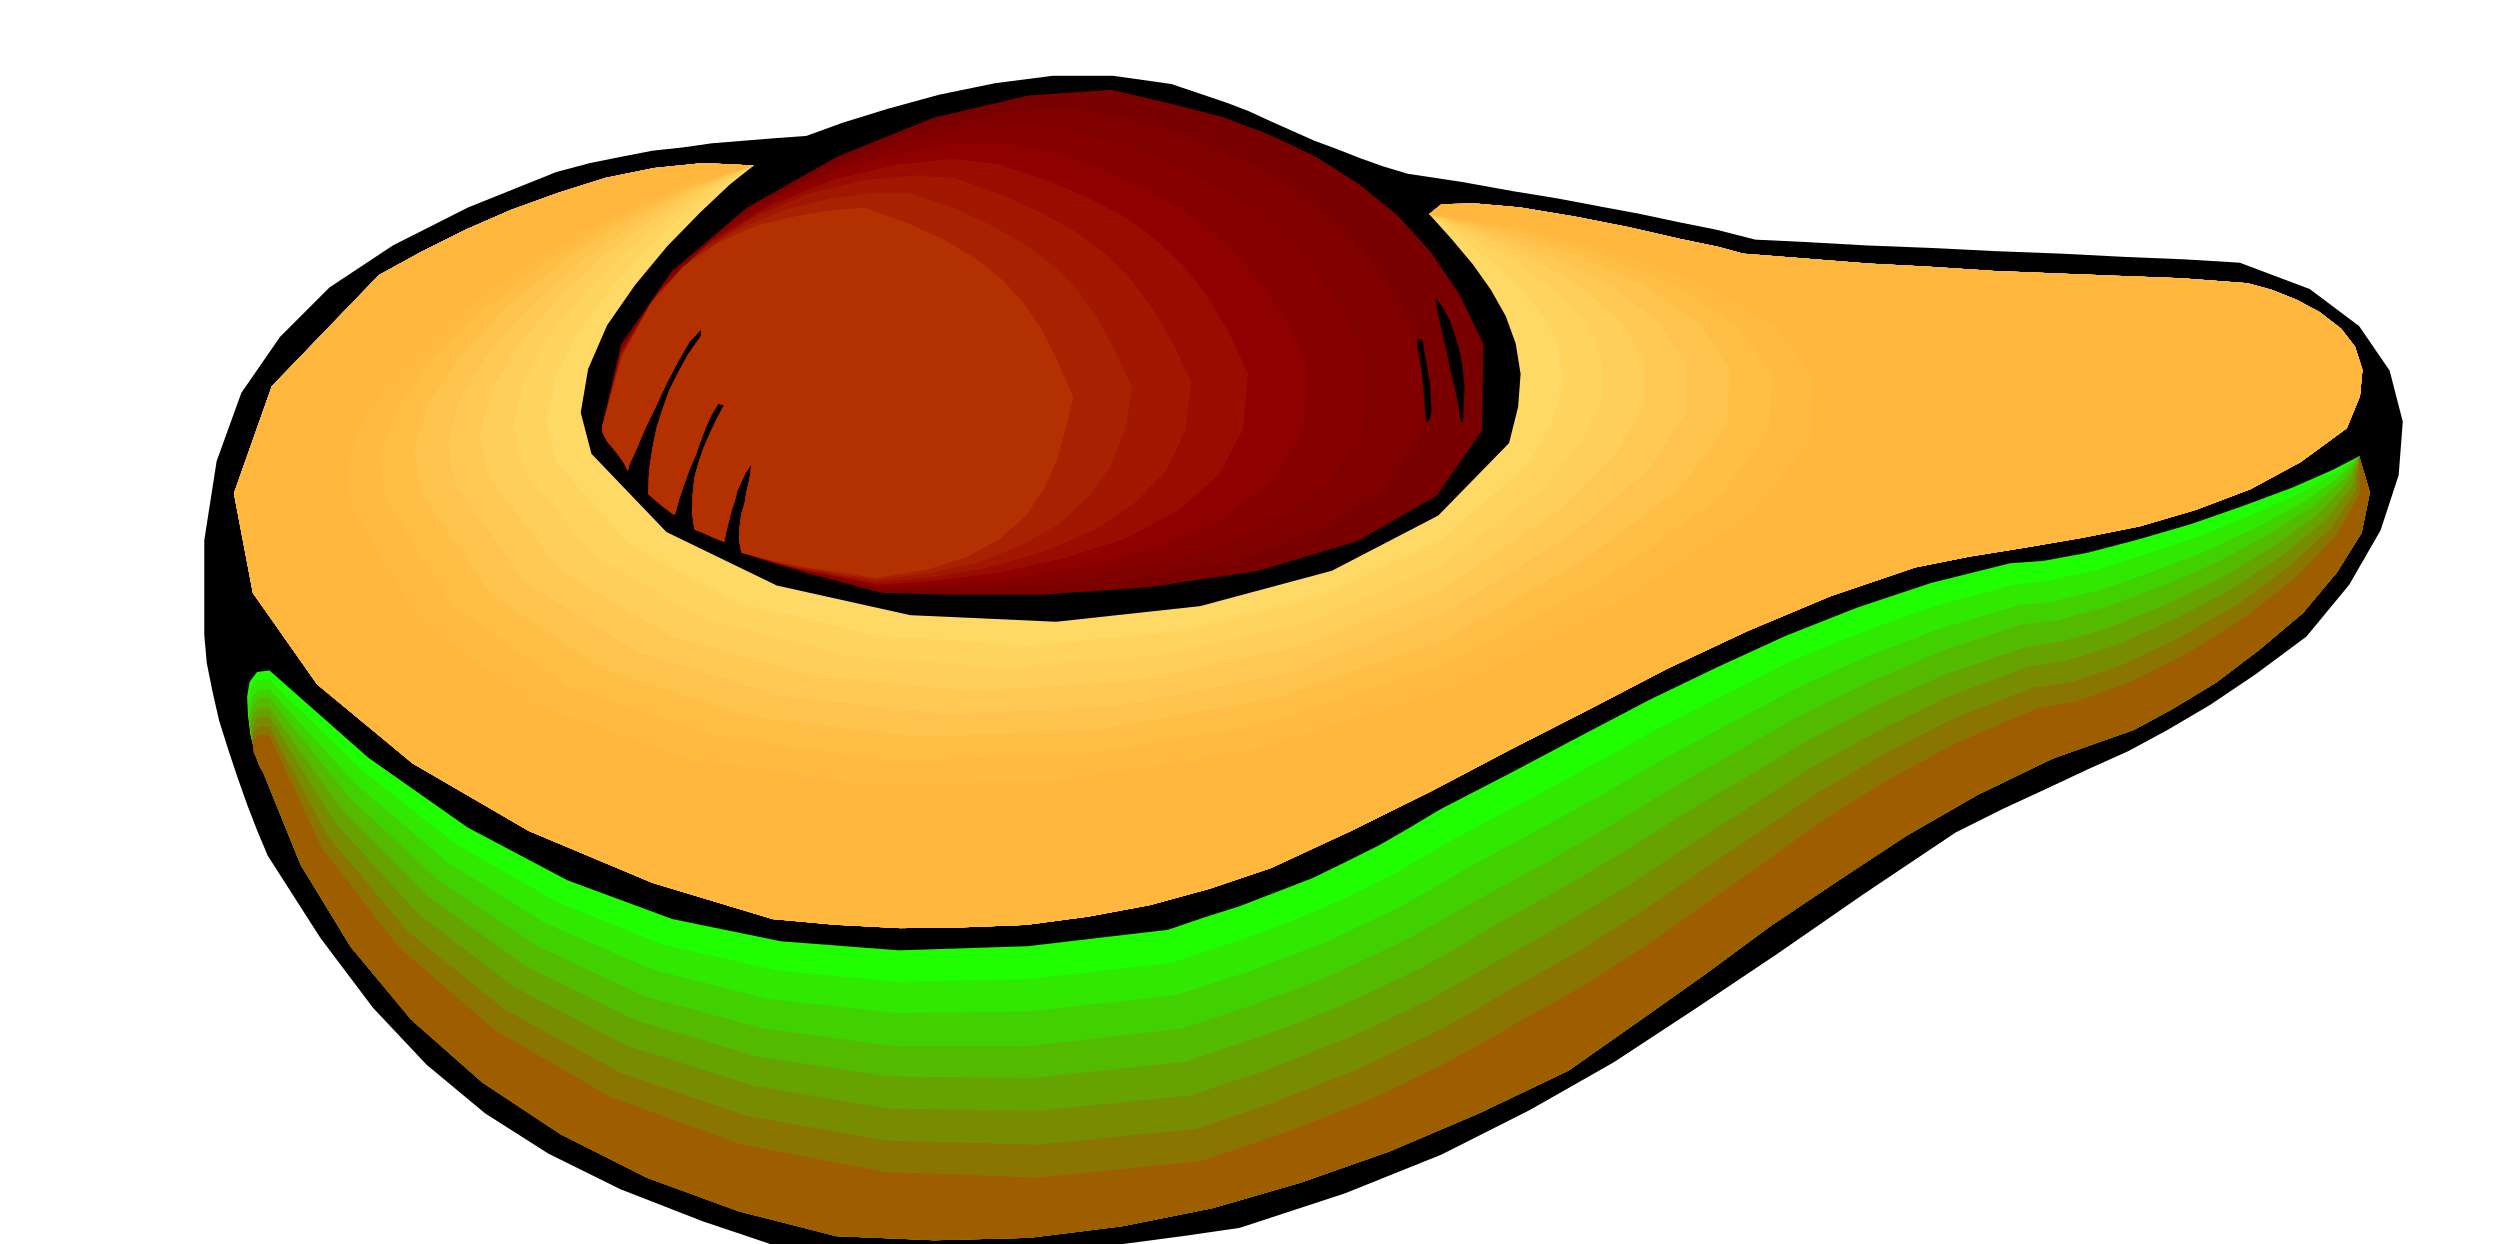 <svg xmlns="http://www.w3.org/2000/svg" width="490.455" height="244.119" fill-rule="evenodd" stroke-linecap="round" preserveAspectRatio="none" viewBox="0 0 3035 1511"><style>.brush1{fill:#000}.pen1{stroke:none}</style><path d="m969 1522-116-39-100-39-87-43-77-49-71-59-65-69-64-85-64-100-13-31-12-31-12-34-11-33-11-35-8-35-7-35-3-34V656l15-96 30-83 47-68 60-60 77-51 91-46 107-43 41-11 40-8 36-7 37-4 35-5 37-3 37-3 41-3 44-16 55-17 62-17 68-14 70-9h73l71 10 68 23 26 10 26 12 27 12 27 12 27 10 28 11 28 10 30 9 66 10 61 11 55 9 53 10 48 9 47 10 45 9 47 12 63 3 71 4 77 3 81 4 79 3 78 4 73 3 66 4 85 32 60 45 37 54 16 62-5 65-22 67-38 66-52 63-62 46-55 37-51 30-48 26-49 22-49 23-54 25-58 29-112 75-104 72-100 67-99 65-102 58-107 54-117 47-128 42-69 10-68 9-68 8-66 6-67 3-66 2-66-3-66-4z" class="pen1 brush1"/><path d="m1015 1499-118-30-112-41-105-52-95-63-86-76-73-87-61-100-45-111-6-11-5-17-5-21-3-22-1-22 3-18 9-12 15-2 120 106 121 85 121 64 127 47 132 27 143 11 156-5 171-20 44-15 44-14 44-17 44-17 41-20 40-20 38-22 35-21 87-45 85-45 82-43 83-40 83-38 86-34 90-30 96-24 41-3 54-10 61-16 65-19 63-22 59-22 48-21 33-17 13 44-10 49-30 48-41 49-52 44-54 41-53 32-46 25-99 35-91 44-87 50-82 54-82 55-80 59-82 58-84 59-109 52-108 46-108 38-107 31-110 21-112 14-116 3-119-6z" class="pen1" style="fill:#1fff00"/><path d="m1015 1501-118-31-112-41-105-53-95-63-86-76-73-87-61-100-45-111-5-11-5-16-6-20-2-19-1-20 3-16 8-11 15-1 112 110 116 91 121 69 129 52 136 31 147 14 160-3 175-20 44-15 46-15 45-17 45-18 43-20 41-20 38-22 36-21 87-46 83-45 81-45 81-41 81-41 85-35 89-32 97-26 42-5 55-12 63-20 66-22 63-26 57-26 44-25 29-20 13 44-10 49-30 48-41 49-52 44-54 41-53 32-46 25-99 35-91 44-87 50-82 54-82 55-80 59-82 58-84 59-109 52-108 46-108 38-107 31-110 22-112 14-116 3-119-5z" class="pen1" style="fill:#30e800"/><path d="m1015 1501-118-31-112-41-105-53-95-63-86-76-73-87-61-100-45-111-5-11-5-14-5-18-2-17-1-18 4-14 7-9 14-1 104 114 112 96 121 75 130 56 139 35 152 17 164-2 179-20 44-14 47-15 46-18 47-18 44-21 44-21 39-22 37-22 85-46 82-45 79-46 79-42 79-42 84-38 89-34 97-29 43-5 57-14 64-22 67-26 63-30 55-30 41-29 24-25 13 44-10 49-30 48-41 49-52 44-54 41-53 32-46 25-99 35-91 44-87 50-82 54-82 55-80 59-82 58-84 59-109 52-108 46-108 38-107 31-110 22-112 14-116 3-119-5z" class="pen1" style="fill:#42d100"/><path d="m1015 1501-118-30-112-41-105-53-95-63-86-76-73-88-61-100-45-111-5-10-5-13-4-16-2-16-1-16 4-12 7-8 13-1 96 120 108 101 120 80 132 62 144 39 156 21h168l183-21 44-14 47-16 48-18 48-19 46-22 44-21 41-23 37-21 85-46 80-46 77-47 78-44 78-44 83-40 88-38 97-32 43-5 58-16 65-24 68-29 63-34 54-34 39-34 19-28 13 44-10 49-30 48-41 49-52 44-54 41-53 32-46 25-99 35-91 44-87 50-82 54-82 55-80 59-82 58-84 59-109 52-108 46-108 38-107 31-110 22-112 14-116 3-119-5z" class="pen1" style="fill:#54ba00"/><path d="m1015 1501-118-30-112-41-105-53-95-63-86-76-73-88-61-100-45-111-5-9-4-12-4-14-2-14-1-14 4-10 6-6h13l88 123 104 105 119 85 134 66 147 44 161 24 173 2 186-20 45-15 48-16 49-18 50-20 47-22 46-22 41-23 36-22 85-47 79-46 76-48 76-45 76-45 81-42 87-39 97-33 45-7 60-18 66-27 69-33 63-38 53-39 36-38 14-32 13 44-10 49-30 48-41 49-52 44-54 41-53 32-46 25-99 35-91 44-87 50-82 54-82 55-80 59-82 58-84 59-109 52-108 46-108 38-107 31-110 22-112 14-116 3-119-5z" class="pen1" style="fill:#66a300"/><path d="m1015 1501-118-30-112-41-105-53-95-63-86-76-73-88-61-100-45-111-5-9-4-10-3-12-2-12v-12l3-9 6-5h12l79 128 101 111 118 90 137 71 151 48 165 28 178 3 190-19 44-15 49-16 50-20 51-20 49-23 46-22 42-24 37-21 84-47 79-47 74-49 74-47 74-47 80-44 86-42 98-37 46-7 61-19 67-30 70-36 63-42 52-42 33-42 9-37 13 44-10 49-30 48-41 49-52 44-54 41-53 32-46 25-99 35-91 44-87 50-82 54-82 55-80 59-82 58-84 59-109 52-108 46-108 38-107 31-110 22-112 14-116 3-119-5z" class="pen1" style="fill:#788c00"/><path d="m1015 1501-118-30-112-41-105-53-95-63-86-76-73-88-61-100-45-111-5-9-3-9-4-10-1-9v-10l3-6 6-4 11 1 71 132 97 116 118 95 139 76 154 53 170 30 182 5 193-19 44-15 50-17 51-20 53-21 50-24 48-23 43-24 37-22 84-47 77-48 73-50 72-48 73-49 78-46 86-44 98-38 47-7 62-21 69-33 70-40 63-46 51-47 30-46 4-41 13 44-10 49-30 48-41 49-52 44-54 41-53 32-46 25-99 35-91 44-87 50-82 54-82 55-80 59-82 58-84 59-109 52-108 46-108 38-107 31-110 22-112 14-116 3-119-5z" class="pen1" style="fill:#8a7500"/><path d="m1015 1501-118-30-112-41-105-53-95-63-86-76-73-88-61-100-45-111-5-8-3-8-4-9-1-7v-8l3-4 6-3 11 1 64 137 93 120 117 101 140 81 157 57 175 34 187 7 197-20 45-15 50-17 53-20 54-21 51-24 49-24 43-24 38-22 84-47 76-49 71-50 71-50 71-51 77-48 85-46 98-42 47-8 64-23 70-35 71-44 63-50 49-51 28-50-1-45 13 44-10 49-30 48-41 49-52 44-54 41-53 32-46 25-99 35-91 44-87 50-82 54-82 55-80 59-82 58-84 59-109 52-108 46-108 38-107 31-110 22-112 14-116 3-119-5z" class="pen1" style="fill:#9e5e00"/><path d="m938 1116-146-44-150-63-141-82-116-96-78-111-23-121 46-130 130-135 51-28 54-27 55-24 58-21 57-18 59-12 60-6 61 3-29 23-36 34-40 41-39 47-34 49-23 53-9 53 13 50 91 95 134 65 162 36 177 8 175-19 160-43 129-67 86-88 11-44 3-40-6-37-12-33-18-32-22-31-26-31-27-30 15-12 40-1 56 5 66 11 66 13 61 14 48 10 29 8 76 6 76 6 76 4 76 5 75 3 77 3 78 3 79 6 29 8 30 12 28 15 26 20 17 22 9 28-3 32-16 39-56 41-61 33-66 25-68 20-70 14-70 12-68 11-65 13-103 35-100 42-98 46-96 50-96 49-95 50-97 48-97 45-74 25-73 20-75 14-75 10-77 3-76 1-78-4-77-7z" class="pen1" style="fill:#ffd966"/><path d="m938 1116-146-44-150-63-141-82-116-96-78-111-23-121 46-130 130-135 51-28 54-27 55-24 58-21 57-18 59-12 60-6 61 3-39 24-44 35-48 43-44 49-39 52-27 54-10 52 11 51 90 101 135 71 166 39 183 12 184-18 172-43 144-68 104-89 31-53 13-47-4-42-17-37-29-35-34-32-39-31-39-29 15-12 40-1 56 5 66 11 66 13 61 14 48 10 29 8 76 6 76 6 76 4 76 5 75 3 77 3 78 3 79 6 29 8 30 12 28 15 26 20 17 22 9 28-3 32-16 39-56 41-61 33-66 25-68 20-70 14-70 12-68 11-65 13-103 35-100 42-98 46-96 50-96 49-95 50-97 48-97 45-74 25-73 20-75 14-75 10-77 3-76 1-78-4-77-7z" class="pen1" style="fill:#ffd45e"/><path d="m938 1116-146-44-150-63-141-82-116-96-78-111-23-121 46-130 130-135 51-28 54-27 55-24 58-21 57-18 59-12 60-6 61 3-49 25-53 37-55 44-50 50-43 52-29 55-13 54 11 51 88 107 136 76 169 44 188 15 192-15 183-41 159-68 121-92 52-61 24-54-3-49-21-42-38-38-46-34-52-30-51-27 15-12 40-1 56 5 66 11 66 13 61 14 48 10 29 8 76 6 76 6 76 4 76 5 75 3 77 3 78 3 79 6 29 8 30 12 28 15 26 20 17 22 9 28-3 32-16 39-56 41-61 33-66 25-68 20-70 14-70 12-68 11-65 13-103 35-100 42-98 46-96 50-96 49-95 50-97 48-97 45-74 25-73 20-75 14-75 10-77 3-76 1-78-4-77-7z" class="pen1" style="fill:#ffcf59"/><path d="m938 1116-146-44-150-63-141-82-116-96-78-111-23-121 46-130 130-135 51-28 54-27 55-24 58-21 57-18 59-12 60-6 61 3-59 26-62 38-62 46-55 52-48 55-32 56-14 54 10 51 86 113 137 81 172 48 194 18 200-13 195-41 174-70 140-95 72-70 33-60-1-53-26-46-48-41-59-35-65-30-62-25 15-12 40-1 56 5 66 11 66 13 61 14 48 10 29 8 76 6 76 6 76 4 76 5 75 3 77 3 78 3 79 6 29 8 30 12 28 15 26 20 17 22 9 28-3 32-16 39-56 41-61 33-66 25-68 20-70 14-70 12-68 11-65 13-103 35-100 42-98 46-96 50-96 49-95 50-97 48-97 45-74 25-73 20-75 14-75 10-77 3-76 1-78-4-77-7z" class="pen1" style="fill:#ffc954"/><path d="m938 1116-146-44-150-63-141-82-116-96-78-111-23-121 46-130 130-135 51-28 54-27 55-24 58-21 57-18 59-12 60-6 61 3-69 27-70 40-68 47-61 54-51 55-36 57-16 55 8 51 84 119 138 86 175 53 200 22 208-10 206-40 188-71 158-98 93-78 44-68v-60l-31-50-57-43-71-36-78-30-74-23 15-12 40-1 56 5 66 11 66 13 61 14 48 10 29 8 76 6 76 6 76 4 76 5 75 3 77 3 78 3 79 6 29 8 30 12 28 15 26 20 17 22 9 28-3 32-16 39-56 41-61 33-66 25-68 20-70 14-70 12-68 11-65 13-103 35-100 42-98 46-96 50-96 49-95 50-97 48-97 45-74 25-73 20-75 14-75 10-77 3-76 1-78-4-77-7z" class="pen1" style="fill:#ffc44d"/><path d="m938 1116-146-44-150-63-141-82-116-96-78-111-23-121 46-130 130-135 51-28 54-27 55-24 58-21 57-18 59-12 60-6 61 3-79 28-79 41-75 48-67 55-55 58-39 58-18 56 8 52 84 124 138 92 178 57 205 25 217-9 218-39 203-71 175-100 114-87 54-75 3-66-36-54-67-47-83-37-92-29-87-21 15-12 40-1 56 5 66 11 66 13 61 14 48 10 29 8 76 6 76 6 76 4 76 5 75 3 77 3 78 3 79 6 29 8 30 12 28 15 26 20 17 22 9 28-3 32-16 39-56 41-61 33-66 25-68 20-70 14-70 12-68 11-65 13-103 35-100 42-98 46-96 50-96 49-95 50-97 48-97 45-74 25-73 20-75 14-75 10-77 3-76 1-78-4-77-7z" class="pen1" style="fill:#ffbf47"/><path d="m938 1116-146-44-150-63-141-82-116-96-78-111-23-121 46-130 130-135 51-28 54-27 55-24 58-21 57-18 59-12 60-6 61 3-89 30-88 42-82 50-73 57-60 58-41 59-21 56 7 52 82 131 140 97 181 61 212 29 226-6 230-39 217-72 194-104 134-95 63-82 4-70-41-59-76-49-96-38-104-30-99-19 15-12 40-1 56 5 66 11 66 13 61 14 48 10 29 8 76 6 76 6 76 4 76 5 75 3 77 3 78 3 79 6 29 8 30 12 28 15 26 20 17 22 9 28-3 32-16 39-56 41-61 33-66 25-68 20-70 14-70 12-68 11-65 13-103 35-100 42-98 46-96 50-96 49-95 50-97 48-97 45-74 25-73 20-75 14-75 10-77 3-76 1-78-4-77-7z" class="pen1" style="fill:#ffba42"/><path d="m938 1116-146-44-150-63-141-82-116-96-78-111-23-121 46-130 130-135 51-28 54-27 55-24 58-21 57-18 59-12 60-6 61 3-99 31-96 43-90 52-78 58-64 60-45 60-22 58 6 52 81 137 140 102 184 66 217 32 234-4 241-38 232-73 212-107 155-104 74-89 6-76-46-63-86-52-108-39-117-29-111-18 15-12 40-1 56 5 66 11 66 13 61 14 48 10 29 8 76 6 76 6 76 4 76 5 75 3 77 3 78 3 79 6 29 8 30 12 28 15 26 20 17 22 9 28-3 32-16 39-56 41-61 33-66 25-68 20-70 14-70 12-68 11-65 13-103 35-100 42-98 46-96 50-96 49-95 50-97 48-97 45-74 25-73 20-75 14-75 10-77 3-76 1-78-4-77-7z" class="pen1" style="fill:#ffb83d"/><path d="m1071 720-24-6-22-6-22-6-21-5-22-7-21-6-20-7-19-6-3-17 1-15 2-15 4-13 2-13 3-12 2-11 1-11-7 10-5 11-5 11-3 12-4 12-3 12-3 12-3 14-10-4-9-4-9-4-8-3-3-22 1-21 2-20 5-18 6-18 8-18 8-17 9-17-4-1-3-1-9 15-7 16-6 16-6 17-7 16-6 17-6 17-5 19-1 1-1 1-8-6-8-6-8-7-7-6 1-29 4-26 5-25 7-22 8-23 11-22 12-22 16-23v-8l-14 15-14 24-14 27-14 30-13 27-10 24-8 17-2 8-4-9-5-7-5-7-5-6-6-7-3-6-3-6v-6l23-100 62-89 91-77 110-62 116-47 115-27 101-7 77 18 58 15 58 22 55 26 52 33 47 38 41 45 35 52 29 60-2 105-55 79-96 55-120 36-133 20-129 9h-114l-81-2z" class="pen1" style="fill:#7a0000"/><path d="m1068 717-23-6-22-5-21-6-21-5-21-6-21-6-20-6-19-6-3-17 1-15 2-15 4-13 2-13 3-12 2-11 1-11-7 10-5 11-5 11-3 12-4 12-3 12-3 12-3 14-10-4-9-4-9-4-8-3-3-22 1-21 2-20 5-18 6-18 8-18 8-17 9-17-4-1-3-1-9 15-7 16-6 16-6 17-7 16-6 17-6 17-5 19-1 1-1 1-8-6-8-6-8-7-7-6 1-29 4-26 5-25 7-22 8-23 11-22 12-22 16-23v-8l-14 15-14 24-14 27-14 30-13 27-10 24-8 17-2 8-4-9-5-7-5-7-5-6-6-7-3-6-3-6v-6l23-98 59-85 83-73 101-57 106-43 105-25 92-6 72 14 57 16 56 22 52 25 49 32 44 37 39 44 33 50 28 58-3 95-49 72-85 52-106 36-118 20-117 11-105 3-79-1z" class="pen1" style="fill:maroon"/><path d="m1068 715-24-6-21-5-22-5-20-5-21-6-21-5-20-6-19-6-3-17 1-15 2-15 4-13 2-13 3-12 2-11 1-11-7 10-5 11-5 11-3 12-4 12-3 12-3 12-3 14-10-4-9-4-9-4-8-3-3-22 1-21 2-20 5-18 6-18 8-18 8-17 9-17-4-1-3-1-9 15-7 16-6 16-6 17-7 16-6 17-6 17-5 19-1 1-1 1-8-6-8-6-8-7-7-6 1-29 4-26 5-25 7-22 8-23 11-22 12-22 16-23v-8l-14 15-14 24-14 27-14 30-13 27-10 24-8 17-2 8-4-9-5-7-5-7-5-6-6-7-3-6-3-6v-6l23-95 54-82 77-69 92-53 96-39 95-23 84-6 67 12 57 17 55 21 49 25 46 31 39 34 36 42 30 48 27 55-4 86-42 67-73 50-92 35-104 21-104 13-95 5-76 2z" class="pen1" style="fill:#870000"/><path d="m1068 712-24-6-21-4-22-5-20-4-21-5-21-5-20-6-19-6-3-17 1-15 2-15 4-13 2-13 3-12 2-11 1-11-7 10-5 11-5 11-3 12-4 12-3 12-3 12-3 14-10-4-9-4-9-4-8-3-3-22 1-21 2-20 5-18 6-18 8-18 8-17 9-17-4-1-3-1-9 15-7 16-6 16-6 17-7 16-6 17-6 17-5 19-1 1-1 1-8-6-8-6-8-7-7-6 1-29 4-26 5-25 7-22 8-23 11-22 12-22 16-23v-8l-14 15-14 24-14 27-14 30-13 27-10 24-8 17-2 8-4-9-5-7-5-7-5-6-6-7-3-6-3-6v-6l23-93 50-78 70-64 82-49 86-36 86-20 76-6 61 9 56 18 52 21 47 24 43 30 37 33 33 39 29 45 25 53-5 77-36 62-62 47-77 35-89 23-91 14-86 7-73 3z" class="pen1" style="fill:#8f0000"/><path d="m1066 710-24-5-21-4-22-4-20-4-21-5-19-5-20-6-19-6-3-17 1-15 2-15 4-13 2-13 3-12 2-11 1-11-7 10-5 11-5 11-3 12-4 12-3 12-3 12-3 14-10-4-9-4-9-4-8-3-3-22 1-21 2-20 5-18 6-18 8-18 8-17 9-17-4-1-3-1-9 15-7 16-6 16-6 17-7 16-6 17-6 17-5 19-1 1-1 1-8-6-8-6-8-7-7-6 1-29 4-26 5-25 7-22 8-23 11-22 12-22 16-23v-8l-14 15-14 24-14 27-14 30-13 27-10 24-8 17-2 8-4-9-5-7-5-7-5-6-6-7-3-6-3-6v-6l23-91 47-75 62-59 73-44 76-31 76-18 68-7 55 6 55 18 51 21 44 23 40 28 34 32 30 38 26 43 24 52-6 67-29 55-50 44-64 34-75 24-78 17-77 10-70 5z" class="pen1" style="fill:#990d00"/><path d="m1063 707-23-4-21-4-20-4-20-3-21-5-19-5-20-6-19-5-3-17 1-15 2-15 4-13 2-13 3-12 2-11 1-11-7 10-5 11-5 11-3 12-4 12-3 12-3 12-3 14-10-4-9-4-9-4-8-3-3-22 1-21 2-20 5-18 6-18 8-18 8-17 9-17-4-1-3-1-9 15-7 16-6 16-6 17-7 16-6 17-6 17-5 19-1 1-1 1-8-6-8-6-8-7-7-6 1-29 4-26 5-25 7-22 8-23 11-22 12-22 16-23v-8l-14 15-14 24-14 27-14 30-13 27-10 24-8 17-2 8-4-9-5-7-5-7-5-6-6-7-3-6-3-6v-6l24-89 42-71 55-55 64-40 66-28 66-16 60-6 50 3 54 19 49 22 42 23 37 27 31 30 28 37 24 41 23 49-7 58-23 49-40 41-50 33-60 25-66 19-69 12-68 6z" class="pen1" style="fill:#a11700"/><path d="m1063 704-23-4-21-3-21-4-20-3-20-4-19-4-20-6-19-5-3-17 1-15 2-15 4-13 2-13 3-12 2-11 1-11-7 10-5 11-5 11-3 12-4 12-3 12-3 12-3 14-10-4-9-4-9-4-8-3-3-22 1-21 2-20 5-18 6-18 8-18 8-17 9-17-4-1-3-1-9 15-7 16-6 16-6 17-7 16-6 17-6 17-5 19-1 1-1 1-8-6-8-6-8-7-7-6 1-29 4-26 5-25 7-22 8-23 11-22 12-22 16-23v-8l-14 15-14 24-14 27-14 30-13 27-10 24-8 17-2 8-4-9-5-7-5-7-5-6-6-7-3-6-3-6v-6l23-86 38-67 48-51 55-35 56-24 57-14 52-7h44l55 19 47 22 39 22 34 26 28 28 25 34 21 40 22 47-9 49-17 44-27 38-36 33-46 26-52 21-60 13-65 8z" class="pen1" style="fill:#a82100"/><path d="m1063 702-23-4-21-3-21-3-20-3-20-4-19-4-20-5-19-5-3-17 1-15 2-15 4-13 2-13 3-12 2-11 1-11-7 10-5 11-5 11-3 12-4 12-3 12-3 12-3 14-10-4-9-4-9-4-8-3-3-22 1-21 2-20 5-18 6-18 8-18 8-17 9-17-4-1-3-1-9 15-7 16-6 16-6 17-7 16-6 17-6 17-5 19-1 1-1 1-8-6-8-6-8-7-7-6 1-29 4-26 5-25 7-22 8-23 11-22 12-22 16-23v-8l-14 15-14 24-14 27-14 30-13 27-10 24-8 17-2 8-4-9-5-7-5-7-5-6-6-7-3-6-3-6v-6l24-85 34-63 40-46 46-31 46-20 47-11 43-7 39-3 54 20 46 21 36 22 31 25 25 27 22 32 19 38 20 45-9 38-11 39-16 35-22 33-31 27-39 22-50 16-62 10z" class="pen1" style="fill:#b33000"/><path d="m1732 513-2-15-1-13-1-14-1-12-2-13-2-12-2-12-1-11 3 1 4 1 1 6 2 13 3 15 3 19 1 17 1 16-2 10-4 4zm41-3-2-15-4-20-6-25-5-24-6-25-4-19-3-15v-5l9 12 9 17 6 18 6 21 3 20 2 21-1 21-1 21-2-1-1-2z" class="pen1 brush1"/></svg>
